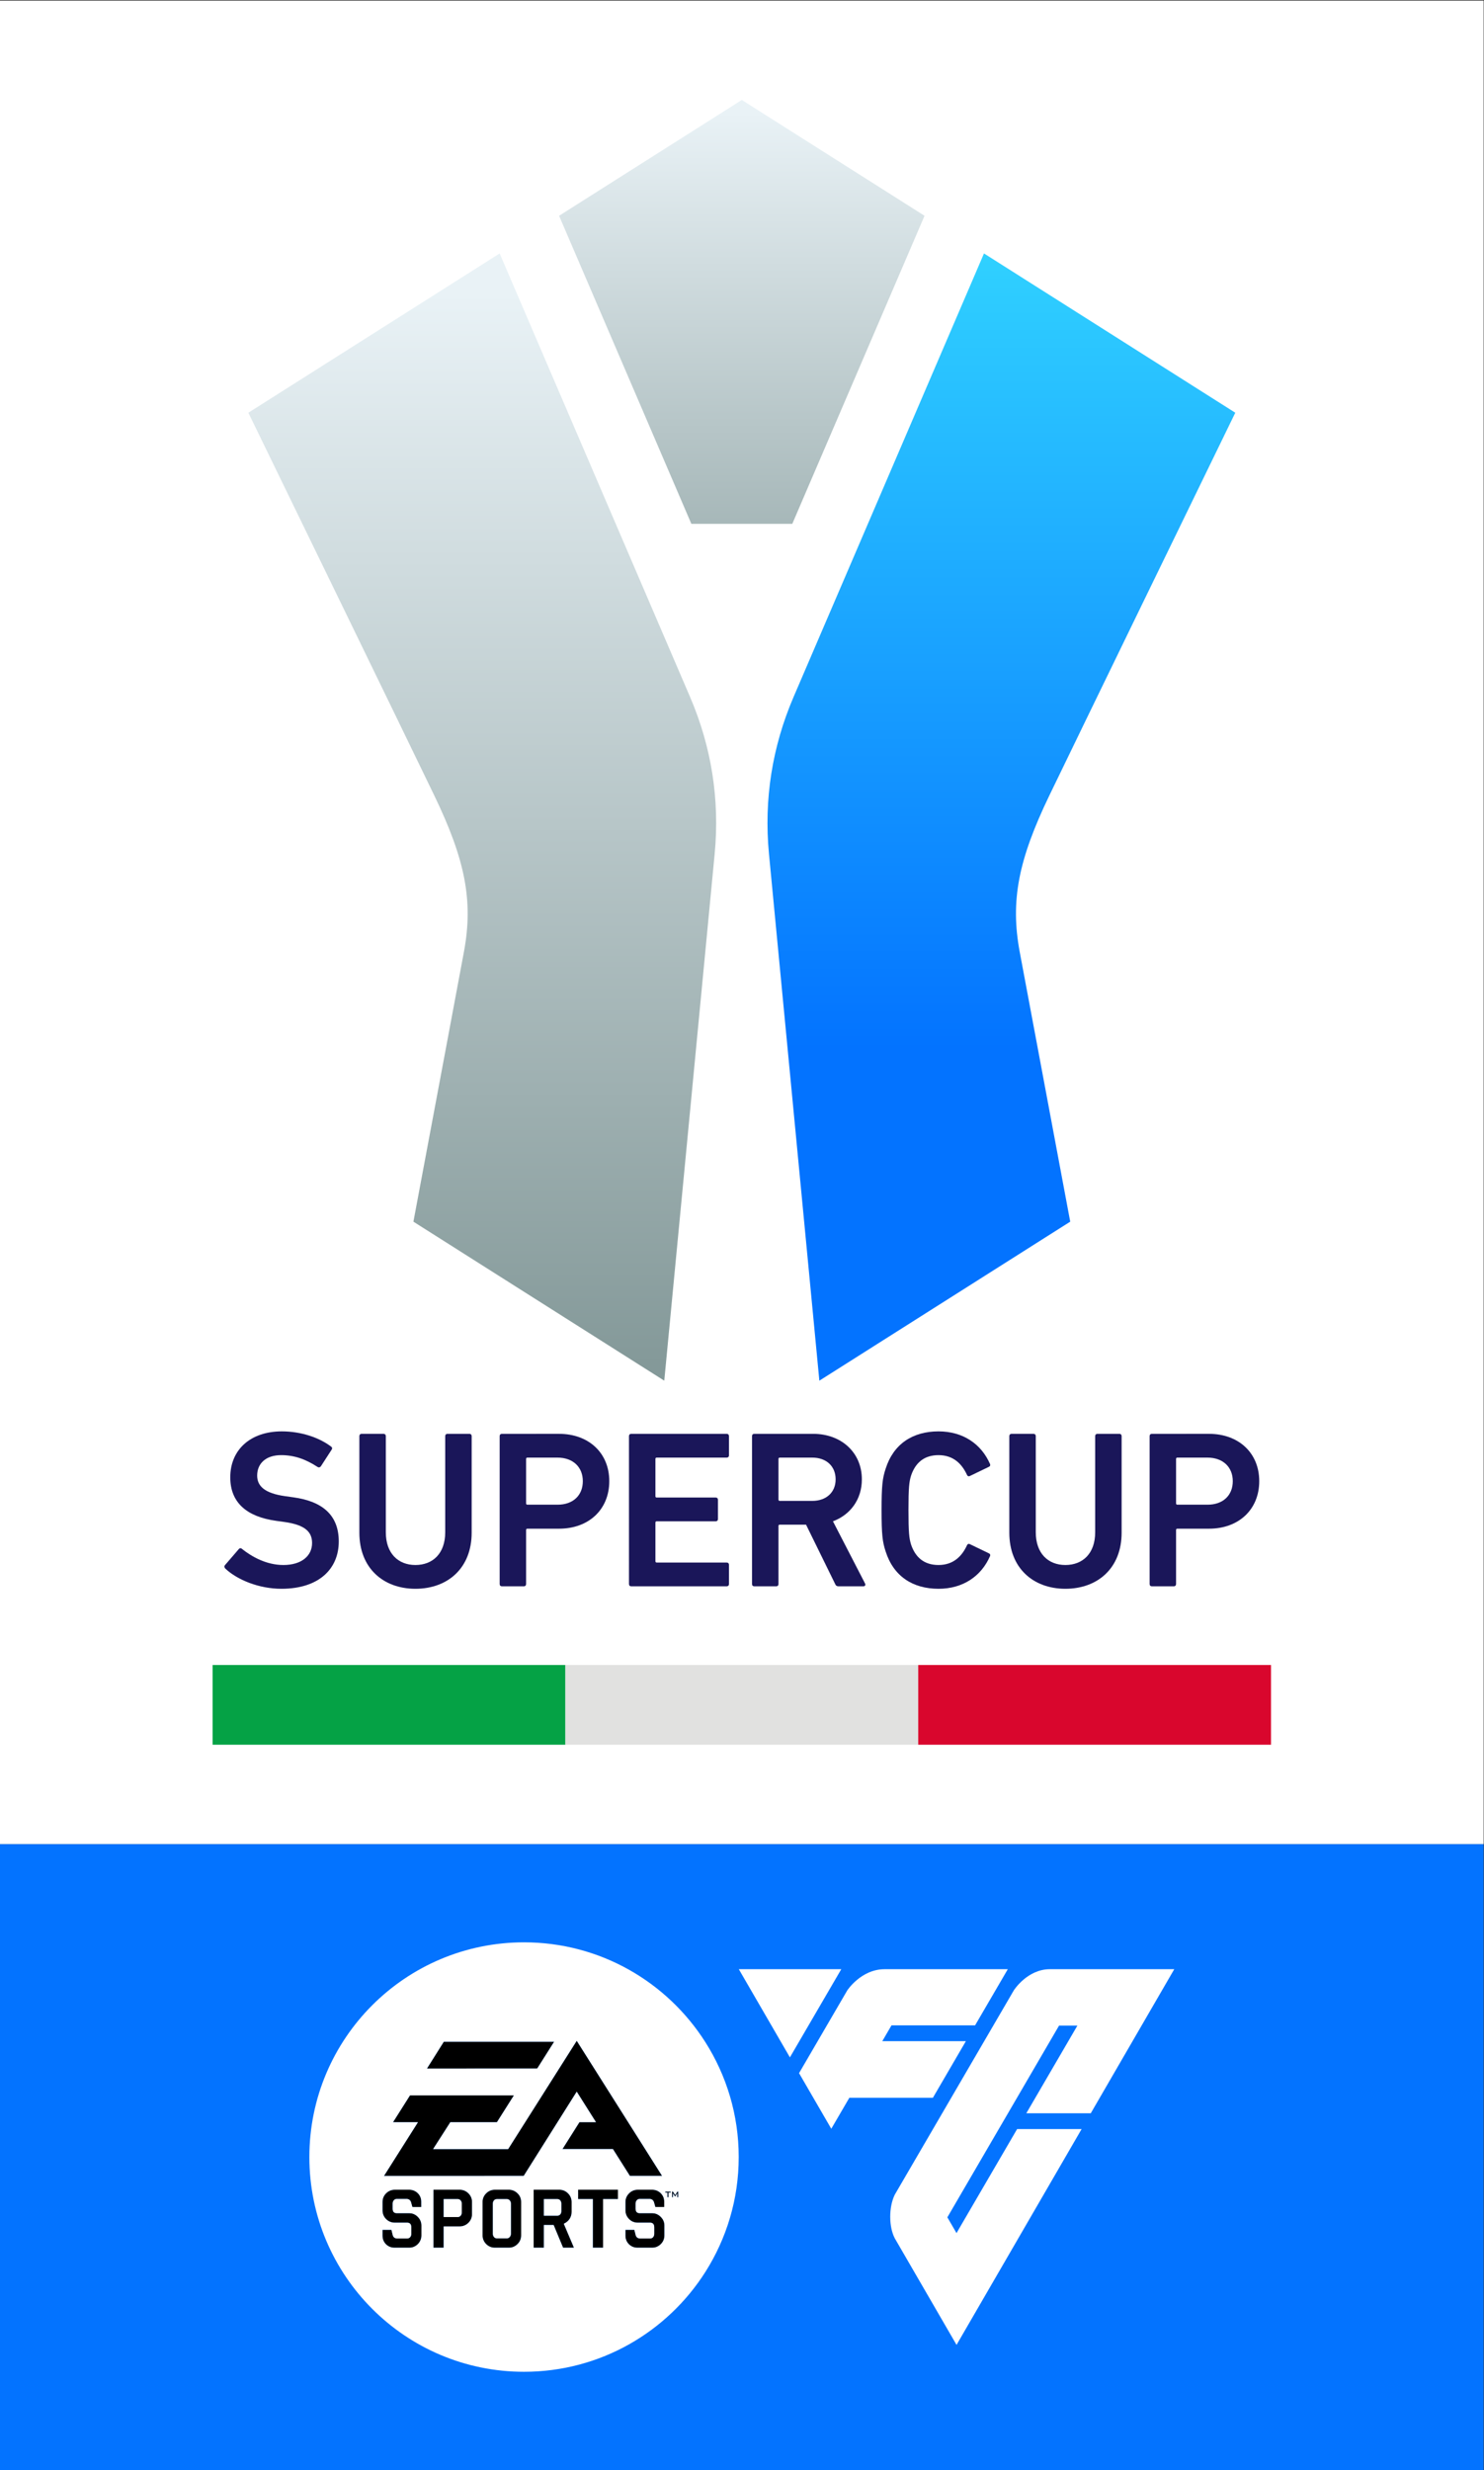 <svg xmlns:inkscape="http://www.inkscape.org/namespaces/inkscape" xmlns:sodipodi="http://sodipodi.sourceforge.net/DTD/sodipodi-0.dtd" xmlns="http://www.w3.org/2000/svg" xmlns:svg="http://www.w3.org/2000/svg" id="svg2" width="406.14" height="675.832" viewBox="0 0 406.14 675.832" sodipodi:docname="EA_SPORTS_FC_SUPERCUP_RGB.ai"><rect x="0" y="0" width="406.14" height="675.832" fill="#333333" stroke="none"/><defs id="defs6"><clipPath id="clipPath22"><path d="M 0,506.874 H 304.605 V 0 H 0 Z" id="path20"></path></clipPath><linearGradient x1="0" y1="0" x2="1" y2="0" gradientUnits="userSpaceOnUse" gradientTransform="matrix(0,-138.43,-138.43,0,152.303,489.933)" spreadMethod="pad" id="linearGradient148"><stop style="stop-opacity:1;stop-color:#e9f2f6" offset="0" id="stop140"></stop><stop style="stop-opacity:1;stop-color:#e9f2f6" offset="0.041" id="stop142"></stop><stop style="stop-opacity:1;stop-color:#849999" offset="0.977" id="stop144"></stop><stop style="stop-opacity:1;stop-color:#849999" offset="1" id="stop146"></stop></linearGradient><linearGradient x1="0" y1="0" x2="1" y2="0" gradientUnits="userSpaceOnUse" gradientTransform="matrix(0,-234.328,-234.328,0,205.594,455.484)" spreadMethod="pad" id="linearGradient170"><stop style="stop-opacity:1;stop-color:#30d1ff" offset="0" id="stop164"></stop><stop style="stop-opacity:1;stop-color:#0373ff" offset="0.699" id="stop166"></stop><stop style="stop-opacity:1;stop-color:#0373ff" offset="1" id="stop168"></stop></linearGradient><linearGradient x1="0" y1="0" x2="1" y2="0" gradientUnits="userSpaceOnUse" gradientTransform="matrix(0,-233.19,-233.19,0,99.011,455.513)" spreadMethod="pad" id="linearGradient194"><stop style="stop-opacity:1;stop-color:#e9f2f6" offset="0" id="stop186"></stop><stop style="stop-opacity:1;stop-color:#e9f2f6" offset="0.041" id="stop188"></stop><stop style="stop-opacity:1;stop-color:#849999" offset="0.977" id="stop190"></stop><stop style="stop-opacity:1;stop-color:#849999" offset="1" id="stop192"></stop></linearGradient></defs><g id="g8" inkscape:groupmode="layer" inkscape:label="EA_SPORTS_FC_SUPERCUP_RGB" transform="matrix(1.333,0,0,-1.333,0,675.832)"><path d="M 0,0 H 304.605 V 128.489 H 0 Z" style="fill:#0373ff;fill-opacity:1;fill-rule:nonzero;stroke:none" id="path10"></path><g id="g12" transform="translate(122.359,71.403)"><path d="M 0,0 H -3.397 L -6.882,-5.521 H 3.482 l 3.482,-5.506 h 6.615 L -3.95,16.71 -18.033,-5.524 h -15.403 l 3.534,5.516 h 9.567 l 3.488,5.511 h -21.34 l -3.484,-5.511 h 5.121 l -6.978,-11.026 28.693,0.007 10.885,17.288 z" style="fill:#000000;fill-opacity:1;fill-rule:nonzero;stroke:none" id="path14"></path></g><g id="g16"><g id="g18" clip-path="url(#clipPath22)"><g id="g24" transform="translate(94.808,52.905)"><path d="m 0,0 c 0,-0.287 -0.082,-0.515 -0.239,-0.703 -0.156,-0.183 -0.364,-0.276 -0.607,-0.276 h -2.87 v 3.693 h 2.87 c 0.243,0 0.451,-0.089 0.607,-0.275 C -0.082,2.254 0,2.027 0,1.737 Z M -0.435,4.636 H -5.818 V -7.269 h 2.102 V -2.9 h 3.281 c 0.696,0 1.299,0.25 1.803,0.741 0.489,0.493 0.738,1.087 0.738,1.787 v 2.501 c 0,0.685 -0.249,1.28 -0.738,1.766 -0.504,0.496 -1.107,0.741 -1.803,0.741" style="fill:#000000;fill-opacity:1;fill-rule:nonzero;stroke:none" id="path26"></path></g><g id="g28" transform="translate(104.9,48.54)"><path d="m 0,0 c 0,-0.277 -0.078,-0.507 -0.243,-0.693 -0.155,-0.193 -0.36,-0.291 -0.603,-0.291 h -2.018 c -0.263,0 -0.465,0.098 -0.623,0.291 C -3.64,-0.507 -3.713,-0.277 -3.713,0 v 6.103 c 0,0.283 0.073,0.517 0.226,0.701 0.158,0.186 0.36,0.276 0.623,0.276 h 2.018 c 0.243,0 0.448,-0.09 0.603,-0.276 C -0.078,6.62 0,6.386 0,6.103 Z M -0.439,9.001 H -3.283 C -3.991,9.001 -4.591,8.756 -5.086,8.26 -5.579,7.774 -5.83,7.177 -5.83,6.494 v -6.841 c 0,-0.725 0.251,-1.324 0.744,-1.812 0.495,-0.496 1.095,-0.744 1.803,-0.744 h 2.844 c 0.709,0 1.294,0.248 1.792,0.744 C 1.86,-1.671 2.1,-1.072 2.1,-0.347 V 6.494 C 2.1,7.185 1.86,7.789 1.353,8.268 0.855,8.756 0.27,9.001 -0.439,9.001" style="fill:#000000;fill-opacity:1;fill-rule:nonzero;stroke:none" id="path30"></path></g><g id="g32" transform="translate(113.776,87.922)"><path d="m 0,0 h -22.657 l -3.464,-5.51 22.648,0.013 z" style="fill:#000000;fill-opacity:1;fill-rule:nonzero;stroke:none" id="path34"></path></g><g id="g36" transform="translate(84.009,52.722)"><path d="M 0,0 H -2.539 C -3.11,0 -3.391,0.313 -3.391,0.937 v 1.002 c 0,0.286 0.07,0.518 0.234,0.705 0.152,0.187 0.357,0.279 0.618,0.279 h 1.991 c 0.469,0 0.788,-0.226 0.931,-0.687 L 0.659,1.267 H 2.483 V 2.335 C 2.483,3.049 2.249,3.634 1.769,4.11 1.282,4.582 0.691,4.818 0,4.818 h -2.949 c -0.694,0 -1.297,-0.245 -1.798,-0.74 C -5.233,3.587 -5.479,2.994 -5.479,2.305 V 0.586 c 0,-0.701 0.246,-1.298 0.732,-1.795 0.501,-0.495 1.104,-0.738 1.798,-0.738 h 2.54 c 0.561,0 0.843,-0.326 0.843,-0.964 v -1.301 c 0,-0.275 -0.076,-0.516 -0.226,-0.696 -0.161,-0.19 -0.366,-0.281 -0.617,-0.281 H -2.43 c -0.51,0 -0.82,0.233 -0.943,0.684 l -0.27,1.095 h -1.836 v -1.182 c 0,-0.721 0.234,-1.308 0.712,-1.782 0.474,-0.473 1.069,-0.712 1.777,-0.712 H 0 c 0.691,0 1.294,0.249 1.786,0.745 0.486,0.487 0.729,1.087 0.729,1.793 v 2.013 c 0,0.689 -0.243,1.28 -0.74,1.783 C 1.28,-0.25 0.685,0 0,0" style="fill:#000000;fill-opacity:1;fill-rule:nonzero;stroke:none" id="path38"></path></g><g id="g40" transform="translate(133.879,52.722)"><path d="m 0,0 h -2.533 c -0.563,0 -0.849,0.313 -0.849,0.937 v 1.002 c 0,0.286 0.079,0.518 0.231,0.705 0.15,0.187 0.363,0.279 0.618,0.279 h 1.997 c 0.468,0 0.782,-0.226 0.928,-0.687 L 0.668,1.267 h 1.83 V 2.335 C 2.498,3.049 2.255,3.634 1.778,4.11 1.291,4.582 0.706,4.818 0,4.818 h -2.94 c -0.7,0 -1.304,-0.245 -1.789,-0.74 C -5.218,3.587 -5.473,2.994 -5.473,2.305 V 0.586 c 0,-0.701 0.255,-1.298 0.744,-1.795 0.485,-0.495 1.089,-0.738 1.789,-0.738 h 2.536 c 0.568,0 0.846,-0.326 0.846,-0.964 v -1.301 c 0,-0.275 -0.076,-0.516 -0.225,-0.696 -0.155,-0.19 -0.366,-0.281 -0.621,-0.281 h -2.017 c -0.507,0 -0.815,0.233 -0.944,0.684 L -3.64,-3.41 h -1.833 v -1.182 c 0,-0.721 0.24,-1.308 0.715,-1.782 0.483,-0.473 1.069,-0.712 1.78,-0.712 H 0 c 0.706,0 1.303,0.249 1.801,0.745 0.489,0.487 0.736,1.087 0.736,1.793 v 2.013 c 0,0.689 -0.247,1.28 -0.759,1.783 C 1.289,-0.25 0.694,0 0,0" style="fill:#000000;fill-opacity:1;fill-rule:nonzero;stroke:none" id="path42"></path></g><g id="g44" transform="translate(118.687,55.619)"><path d="M 0,0 H 3.025 V -9.983 H 5.133 V 0 H 8.188 V 1.921 H 0 Z" style="fill:#000000;fill-opacity:1;fill-rule:nonzero;stroke:none" id="path46"></path></g><g id="g48" transform="translate(138.618,56.453)"><path d="m 0,0 -0.451,0.696 h -0.194 v -1.152 h 0.194 v 0.712 c 0,0.041 -0.024,0.079 -0.024,0.125 0.024,-0.04 0.05,-0.084 0.07,-0.116 L -0.03,-0.309 H 0.005 L 0.372,0.256 C 0.401,0.295 0.407,0.335 0.427,0.381 0.421,0.323 0.421,0.286 0.421,0.256 V -0.456 H 0.63 V 0.696 H 0.454 Z" style="fill:#000000;fill-opacity:1;fill-rule:nonzero;stroke:none" id="path50"></path></g><g id="g52" transform="translate(136.579,56.952)"><path d="M 0,0 H 0.448 V -0.955 H 0.674 V 0 H 1.122 V 0.198 H 0 Z" style="fill:#000000;fill-opacity:1;fill-rule:nonzero;stroke:none" id="path54"></path></g><g id="g56" transform="translate(115.249,53.175)"><path d="m 0,0 c 0,-0.283 -0.073,-0.516 -0.225,-0.698 -0.152,-0.175 -0.354,-0.264 -0.598,-0.264 h -2.755 v 3.406 h 2.755 c 0.244,0 0.446,-0.09 0.598,-0.276 C -0.073,1.984 0,1.751 0,1.467 Z m 1.667,-1.683 c 0.296,0.433 0.445,0.927 0.445,1.466 v 2.076 c 0,0.682 -0.249,1.28 -0.741,1.766 -0.489,0.495 -1.086,0.74 -1.792,0.74 H -5.684 V -7.539 h 2.106 v 4.659 h 1.997 L 0.357,-7.539 H 2.595 L 0.507,-2.62 c 0.457,0.202 0.849,0.507 1.16,0.937" style="fill:#000000;fill-opacity:1;fill-rule:nonzero;stroke:none" id="path58"></path></g><g id="g60" transform="translate(151.686,102.804)"><path d="M 0,0 10.491,-18.097 21.036,0 Z" style="fill:#ffffff;fill-opacity:1;fill-rule:nonzero;stroke:none" id="path62"></path></g><g id="g64" transform="translate(223.944,73.229)"><path d="M 0,0 17.145,29.575 H -8.394 c -4.657,0 -7.403,-4.341 -7.403,-4.341 0,0 -24.42,-41.929 -24.438,-41.935 -1.252,-2.525 -1.252,-6.637 0.024,-9.004 0.023,-0.049 12.655,-21.83 12.655,-21.83 l 25.677,44.294 h -13.242 l -12.443,-21.352 -1.878,3.239 22.933,39.353 h 3.765 L -13.232,0 Z" style="fill:#ffffff;fill-opacity:1;fill-rule:nonzero;stroke:none" id="path66"></path></g><g id="g68" transform="translate(198.308,88.039)"><path d="m 0,0 h -17.161 l 1.887,3.239 H 1.887 l 6.717,11.525 h -25.302 c -4.824,0 -7.659,-4.353 -7.659,-4.353 l -9.896,-16.982 6.617,-11.415 3.705,6.357 h 17.154 z" style="fill:#ffffff;fill-opacity:1;fill-rule:nonzero;stroke:none" id="path70"></path></g><g id="g72" transform="translate(93.963,55.619)"><path d="M 0,0 H -2.87 V -3.694 H 0 c 0.243,0 0.451,0.094 0.606,0.276 0.158,0.189 0.24,0.417 0.24,0.704 v 1.737 c 0,0.29 -0.082,0.517 -0.24,0.702 C 0.451,-0.09 0.243,0 0,0" style="fill:#ffffff;fill-opacity:1;fill-rule:nonzero;stroke:none" id="path74"></path></g><g id="g76" transform="translate(114.426,55.619)"><path d="M 0,0 H -2.756 V -3.406 H 0 c 0.243,0 0.445,0.089 0.598,0.264 0.152,0.183 0.225,0.415 0.225,0.698 v 1.467 c 0,0.284 -0.073,0.517 -0.225,0.702 C 0.445,-0.09 0.243,0 0,0" style="fill:#ffffff;fill-opacity:1;fill-rule:nonzero;stroke:none" id="path78"></path></g><g id="g80" transform="translate(104.053,55.619)"><path d="M 0,0 H -2.018 C -2.281,0 -2.483,-0.09 -2.641,-0.275 -2.794,-0.46 -2.866,-0.693 -2.866,-0.977 V -7.08 c 0,-0.276 0.072,-0.507 0.225,-0.693 0.158,-0.192 0.36,-0.291 0.623,-0.291 H 0 c 0.243,0 0.448,0.099 0.604,0.291 0.164,0.186 0.242,0.417 0.242,0.693 v 6.103 c 0,0.284 -0.078,0.517 -0.242,0.702 C 0.448,-0.09 0.243,0 0,0" style="fill:#ffffff;fill-opacity:1;fill-rule:nonzero;stroke:none" id="path82"></path></g><g id="g84" transform="translate(139.247,55.998)"><path d="m 0,0 h -0.208 v 0.712 c 0,0.03 0,0.067 0.006,0.125 C -0.222,0.791 -0.229,0.751 -0.258,0.712 L -0.624,0.146 h -0.035 l -0.375,0.575 c -0.02,0.031 -0.046,0.076 -0.07,0.116 0,-0.046 0.024,-0.085 0.024,-0.125 V 0 h -0.194 v 1.152 h 0.194 l 0.45,-0.696 0.454,0.696 H 0 Z M -1.546,0.955 H -1.994 V 0 H -2.22 v 0.955 h -0.448 v 0.197 h 1.122 z m -1.285,-8.779 c 0,-0.705 -0.246,-1.305 -0.736,-1.793 -0.498,-0.495 -1.095,-0.744 -1.801,-0.744 h -2.978 c -0.711,0 -1.297,0.238 -1.78,0.711 -0.475,0.475 -0.715,1.061 -0.715,1.782 v 1.182 h 1.833 l 0.275,-1.095 c 0.129,-0.45 0.437,-0.684 0.944,-0.684 h 2.017 c 0.255,0 0.466,0.091 0.621,0.281 0.149,0.181 0.225,0.422 0.225,0.696 v 1.302 c 0,0.638 -0.278,0.964 -0.846,0.964 h -2.536 c -0.7,0 -1.304,0.242 -1.789,0.738 -0.489,0.497 -0.744,1.094 -0.744,1.795 v 1.719 c 0,0.689 0.255,1.281 0.744,1.773 0.485,0.495 1.089,0.74 1.789,0.74 h 2.94 c 0.706,0 1.291,-0.237 1.778,-0.708 0.477,-0.476 0.72,-1.062 0.72,-1.775 V -2.009 H -4.7 l -0.276,0.97 c -0.146,0.461 -0.46,0.687 -0.928,0.687 h -1.997 c -0.255,0 -0.468,-0.092 -0.618,-0.279 C -8.671,-0.819 -8.75,-1.05 -8.75,-1.336 v -1.002 c 0,-0.625 0.287,-0.937 0.849,-0.937 h 2.533 c 0.694,0 1.289,-0.251 1.778,-0.753 0.513,-0.502 0.759,-1.093 0.759,-1.782 z m -9.542,7.446 h -3.054 v -9.983 h -2.108 v 9.983 h -3.025 v 1.921 h 8.187 z m -11.269,-9.983 -1.938,4.659 h -1.997 v -4.659 h -2.106 V 1.543 h 5.263 c 0.706,0 1.303,-0.245 1.792,-0.74 0.492,-0.487 0.741,-1.084 0.741,-1.767 v -2.075 c 0,-0.539 -0.149,-1.033 -0.445,-1.466 -0.311,-0.43 -0.703,-0.735 -1.16,-0.937 l 2.088,-4.919 z m -8.081,14.74 -28.693,-0.007 6.978,11.026 h -5.122 l 3.485,5.51 h 21.34 l -3.488,-5.51 h -9.567 l -3.535,-5.516 h 15.404 l 14.082,22.234 17.53,-27.737 h -6.615 l -3.483,5.506 H -23.77 l 3.485,5.521 h 3.397 l -3.951,6.261 z m -0.525,-12.184 c 0,-0.724 -0.24,-1.324 -0.747,-1.812 -0.497,-0.495 -1.083,-0.744 -1.792,-0.744 h -2.843 c -0.709,0 -1.309,0.249 -1.804,0.744 -0.492,0.488 -0.744,1.088 -0.744,1.812 v 6.841 c 0,0.683 0.252,1.28 0.744,1.767 0.495,0.495 1.095,0.74 1.804,0.74 h 2.843 c 0.709,0 1.295,-0.245 1.792,-0.733 0.507,-0.479 0.747,-1.083 0.747,-1.774 z m -10.085,4.34 c 0,-0.7 -0.25,-1.294 -0.738,-1.786 -0.504,-0.492 -1.107,-0.741 -1.804,-0.741 h -3.28 v -4.369 h -2.102 V 1.543 h 5.382 c 0.697,0 1.3,-0.245 1.804,-0.74 0.488,-0.487 0.738,-1.081 0.738,-1.767 z m -10.39,-4.359 c 0,-0.705 -0.244,-1.305 -0.729,-1.793 -0.492,-0.495 -1.096,-0.744 -1.787,-0.744 h -2.989 c -0.709,0 -1.303,0.238 -1.778,0.711 -0.478,0.475 -0.711,1.061 -0.711,1.782 v 1.182 h 1.835 l 0.27,-1.095 c 0.123,-0.45 0.434,-0.684 0.943,-0.684 h 2.021 c 0.251,0 0.456,0.091 0.617,0.281 0.15,0.181 0.226,0.422 0.226,0.696 v 1.302 c 0,0.638 -0.282,0.964 -0.843,0.964 h -2.54 c -0.694,0 -1.297,0.242 -1.797,0.738 -0.487,0.497 -0.732,1.094 -0.732,1.795 v 1.719 c 0,0.689 0.245,1.281 0.732,1.773 0.5,0.495 1.103,0.74 1.797,0.74 h 2.949 c 0.691,0 1.283,-0.237 1.769,-0.708 0.48,-0.476 0.714,-1.062 0.714,-1.775 v -1.069 h -1.824 l -0.275,0.97 c -0.143,0.461 -0.463,0.687 -0.932,0.687 h -1.991 c -0.26,0 -0.466,-0.092 -0.618,-0.279 -0.164,-0.188 -0.234,-0.419 -0.234,-0.705 v -1.002 c 0,-0.625 0.281,-0.937 0.852,-0.937 h 2.539 c 0.686,0 1.28,-0.251 1.775,-0.753 0.497,-0.502 0.741,-1.093 0.741,-1.782 z m 4.595,39.749 h 22.656 l -3.472,-5.497 -22.649,-0.013 z M 5.575,31.824 c -7.816,12.316 -21.564,20.498 -37.231,20.498 -24.342,0 -44.075,-19.733 -44.075,-44.075 0,-24.342 19.733,-44.074 44.075,-44.074 15.667,0 29.415,8.181 37.231,20.498 4.327,6.819 6.844,14.901 6.844,23.576 0,8.675 -2.517,16.757 -6.844,23.577" style="fill:#ffffff;fill-opacity:1;fill-rule:nonzero;stroke:none" id="path86"></path></g><path d="M 304.606,128.49 H 0 v 378.385 h 304.606 z" style="fill:#ffffff;fill-opacity:1;fill-rule:nonzero;stroke:none" id="path88"></path><path d="m 43.65,165.248 h 72.435 V 148.88 H 43.65 Z" style="fill:#05a245;fill-opacity:1;fill-rule:nonzero;stroke:none" id="path90"></path><path d="M 116.085,165.248 H 188.52 V 148.88 h -72.435 z" style="fill:#e1e1e0;fill-opacity:1;fill-rule:nonzero;stroke:none" id="path92"></path><path d="m 188.52,165.248 h 72.435 V 148.88 H 188.52 Z" style="fill:#d9062d;fill-opacity:1;fill-rule:nonzero;stroke:none" id="path94"></path><g id="g96" transform="translate(46.264,185.032)"><path d="m 0,0 c -0.184,0.183 -0.276,0.46 -0.092,0.69 l 2.854,3.314 c 0.183,0.23 0.46,0.23 0.644,0.046 2.025,-1.611 5.017,-3.314 8.514,-3.314 3.728,0 5.89,1.887 5.89,4.51 0,2.256 -1.379,3.728 -5.706,4.326 l -1.657,0.231 c -6.028,0.828 -9.434,3.728 -9.434,8.928 0,5.661 4.142,9.435 10.585,9.435 3.912,0 7.64,-1.243 10.125,-3.13 0.23,-0.184 0.276,-0.368 0.091,-0.644 l -2.208,-3.406 c -0.184,-0.23 -0.415,-0.276 -0.645,-0.138 -2.53,1.657 -4.878,2.44 -7.502,2.44 -3.174,0 -4.923,-1.749 -4.923,-4.189 0,-2.163 1.519,-3.636 5.753,-4.234 l 1.656,-0.23 c 6.029,-0.828 9.343,-3.682 9.343,-9.067 0,-5.568 -4.004,-9.71 -11.782,-9.71 C 6.904,-4.142 2.439,-2.302 0,0" style="fill:#1a1659;fill-opacity:1;fill-rule:nonzero;stroke:none" id="path98"></path></g><g id="g100" transform="translate(91.407,192.487)"><path d="m 0,0 v 19.744 c 0,0.276 0.185,0.46 0.46,0.46 h 4.511 c 0.276,0 0.46,-0.184 0.46,-0.46 V -0.092 c 0,-7.271 -4.924,-11.505 -11.552,-11.505 -6.58,0 -11.505,4.234 -11.505,11.505 v 19.836 c 0,0.276 0.184,0.46 0.46,0.46 h 4.51 c 0.276,0 0.461,-0.184 0.461,-0.46 V 0 c 0,-4.326 2.53,-6.719 6.074,-6.719 C -2.531,-6.719 0,-4.326 0,0" style="fill:#1a1659;fill-opacity:1;fill-rule:nonzero;stroke:none" id="path102"></path></g><g id="g104" transform="translate(119.66,202.98)"><path d="m 0,0 c 0,2.853 -1.979,4.832 -5.2,4.832 h -6.167 c -0.185,0 -0.277,-0.092 -0.277,-0.275 v -9.113 c 0,-0.184 0.092,-0.276 0.277,-0.276 H -5.2 C -1.979,-4.832 0,-2.899 0,0 m -16.614,-21.584 c -0.276,0 -0.46,0.184 -0.46,0.46 V 9.251 c 0,0.276 0.184,0.46 0.46,0.46 H -4.878 C 1.196,9.711 5.431,5.799 5.431,0 c 0,-5.844 -4.235,-9.757 -10.309,-9.757 h -6.489 c -0.185,0 -0.277,-0.091 -0.277,-0.276 v -11.091 c 0,-0.276 -0.183,-0.46 -0.46,-0.46 z" style="fill:#1a1659;fill-opacity:1;fill-rule:nonzero;stroke:none" id="path106"></path></g><g id="g108" transform="translate(129.136,212.231)"><path d="m 0,0 c 0,0.276 0.185,0.46 0.46,0.46 h 19.606 c 0.276,0 0.461,-0.184 0.461,-0.46 v -3.958 c 0,-0.276 -0.185,-0.461 -0.461,-0.461 H 5.707 c -0.184,0 -0.276,-0.092 -0.276,-0.275 v -7.64 c 0,-0.185 0.092,-0.276 0.276,-0.276 H 17.81 c 0.277,0 0.461,-0.185 0.461,-0.46 v -3.959 c 0,-0.276 -0.184,-0.46 -0.461,-0.46 H 5.707 c -0.184,0 -0.276,-0.091 -0.276,-0.276 v -7.915 c 0,-0.185 0.092,-0.277 0.276,-0.277 h 14.359 c 0.276,0 0.461,-0.184 0.461,-0.461 v -3.957 c 0,-0.276 -0.185,-0.46 -0.461,-0.46 H 0.46 c -0.275,0 -0.46,0.184 -0.46,0.46 z" style="fill:#1a1659;fill-opacity:1;fill-rule:nonzero;stroke:none" id="path110"></path></g><g id="g112" transform="translate(171.565,203.348)"><path d="m 0,0 c 0,2.715 -1.933,4.464 -4.787,4.464 h -6.672 c -0.185,0 -0.277,-0.092 -0.277,-0.275 v -8.331 c 0,-0.183 0.092,-0.276 0.277,-0.276 h 6.672 C -1.933,-4.418 0,-2.669 0,0 m 0.598,-21.952 c -0.368,0 -0.552,0.138 -0.69,0.46 l -5.983,12.195 h -5.384 c -0.185,0 -0.277,-0.091 -0.277,-0.275 v -11.92 c 0,-0.276 -0.184,-0.46 -0.46,-0.46 h -4.511 c -0.276,0 -0.46,0.184 -0.46,0.46 V 8.883 c 0,0.276 0.184,0.46 0.46,0.46 h 12.105 c 5.753,0 9.987,-3.82 9.987,-9.343 0,-4.095 -2.347,-7.271 -5.938,-8.606 l 6.582,-12.748 c 0.184,-0.323 0,-0.598 -0.323,-0.598 z" style="fill:#1a1659;fill-opacity:1;fill-rule:nonzero;stroke:none" id="path114"></path></g><g id="g116" transform="translate(180.995,197.044)"><path d="m 0,0 c 0,4.97 0.185,6.535 0.829,8.468 1.61,5.108 5.569,7.686 10.862,7.686 5.015,0 8.789,-2.578 10.585,-6.72 0.091,-0.23 0,-0.46 -0.23,-0.552 L 18.133,6.995 c -0.276,-0.138 -0.506,0 -0.598,0.23 -1.012,2.209 -2.761,4.051 -5.844,4.051 C 8.698,11.276 6.949,9.665 6.075,7.133 5.662,5.844 5.523,4.602 5.523,0 c 0,-4.602 0.139,-5.845 0.552,-7.134 0.874,-2.531 2.623,-4.142 5.616,-4.142 3.083,0 4.832,1.842 5.844,4.05 0.092,0.23 0.322,0.369 0.598,0.23 l 3.913,-1.887 c 0.23,-0.091 0.321,-0.321 0.23,-0.551 -1.796,-4.142 -5.57,-6.72 -10.585,-6.72 -5.293,0 -9.252,2.578 -10.862,7.686 C 0.185,-6.536 0,-4.97 0,0" style="fill:#1a1659;fill-opacity:1;fill-rule:nonzero;stroke:none" id="path118"></path></g><g id="g120" transform="translate(224.851,192.487)"><path d="m 0,0 v 19.744 c 0,0.276 0.185,0.46 0.46,0.46 h 4.511 c 0.276,0 0.46,-0.184 0.46,-0.46 V -0.092 c 0,-7.271 -4.924,-11.505 -11.552,-11.505 -6.58,0 -11.505,4.234 -11.505,11.505 v 19.836 c 0,0.276 0.184,0.46 0.46,0.46 h 4.51 c 0.276,0 0.461,-0.184 0.461,-0.46 V 0 c 0,-4.326 2.53,-6.719 6.074,-6.719 C -2.531,-6.719 0,-4.326 0,0" style="fill:#1a1659;fill-opacity:1;fill-rule:nonzero;stroke:none" id="path122"></path></g><g id="g124" transform="translate(253.103,202.98)"><path d="m 0,0 c 0,2.853 -1.979,4.832 -5.2,4.832 h -6.167 c -0.185,0 -0.277,-0.092 -0.277,-0.275 v -9.113 c 0,-0.184 0.092,-0.276 0.277,-0.276 H -5.2 C -1.979,-4.832 0,-2.899 0,0 m -16.614,-21.584 c -0.276,0 -0.46,0.184 -0.46,0.46 V 9.251 c 0,0.276 0.184,0.46 0.46,0.46 H -4.878 C 1.196,9.711 5.431,5.799 5.431,0 c 0,-5.844 -4.235,-9.757 -10.309,-9.757 h -6.489 c -0.185,0 -0.277,-0.091 -0.277,-0.276 v -11.091 c 0,-0.276 -0.183,-0.46 -0.46,-0.46 z" style="fill:#1a1659;fill-opacity:1;fill-rule:nonzero;stroke:none" id="path126"></path></g></g></g><g id="g128"><g id="g130"><g id="g136"><g id="g138"><path d="m 114.787,462.711 27.154,-63.232 h 20.724 l 27.153,63.232 -37.515,23.773 z" style="fill:url(#linearGradient148);stroke:none" id="path150"></path></g></g></g></g><g id="g152"><g id="g154"><g id="g160"><g id="g162"><path d="m 162.924,363.932 c -4.36,-10.154 -6.12,-20.981 -5.041,-32.244 v 0 c 0.956,-10.008 8.64,-90.311 10.34,-108.085 v 0 l 51.505,32.639 c -4.333,23.097 -9.33,49.756 -10.382,55.44 v 0 c -1.93,10.433 -0.254,18.868 6.083,32.01 v 0 c 6.37,13.209 31.549,64.956 38.187,78.592 v 0 l -51.594,32.694 c -6.855,-15.962 -35.267,-82.126 -39.098,-91.046" style="fill:url(#linearGradient170);stroke:none" id="path172"></path></g></g></g></g><g id="g174"><g id="g176"><g id="g182"><g id="g184"><path d="m 50.99,422.284 c 6.637,-13.636 31.816,-65.383 38.186,-78.592 v 0 c 6.338,-13.142 8.014,-21.577 6.083,-32.01 v 0 c -1.051,-5.684 -6.049,-32.343 -10.381,-55.44 v 0 l 51.504,-32.639 c 1.701,17.774 9.384,98.077 10.341,108.085 v 0 c 1.078,11.263 -0.681,22.09 -5.041,32.244 v 0 c -3.831,8.92 -32.243,75.084 -39.098,91.046 v 0 z" style="fill:url(#linearGradient194);stroke:none" id="path196"></path></g></g></g></g></g></svg>